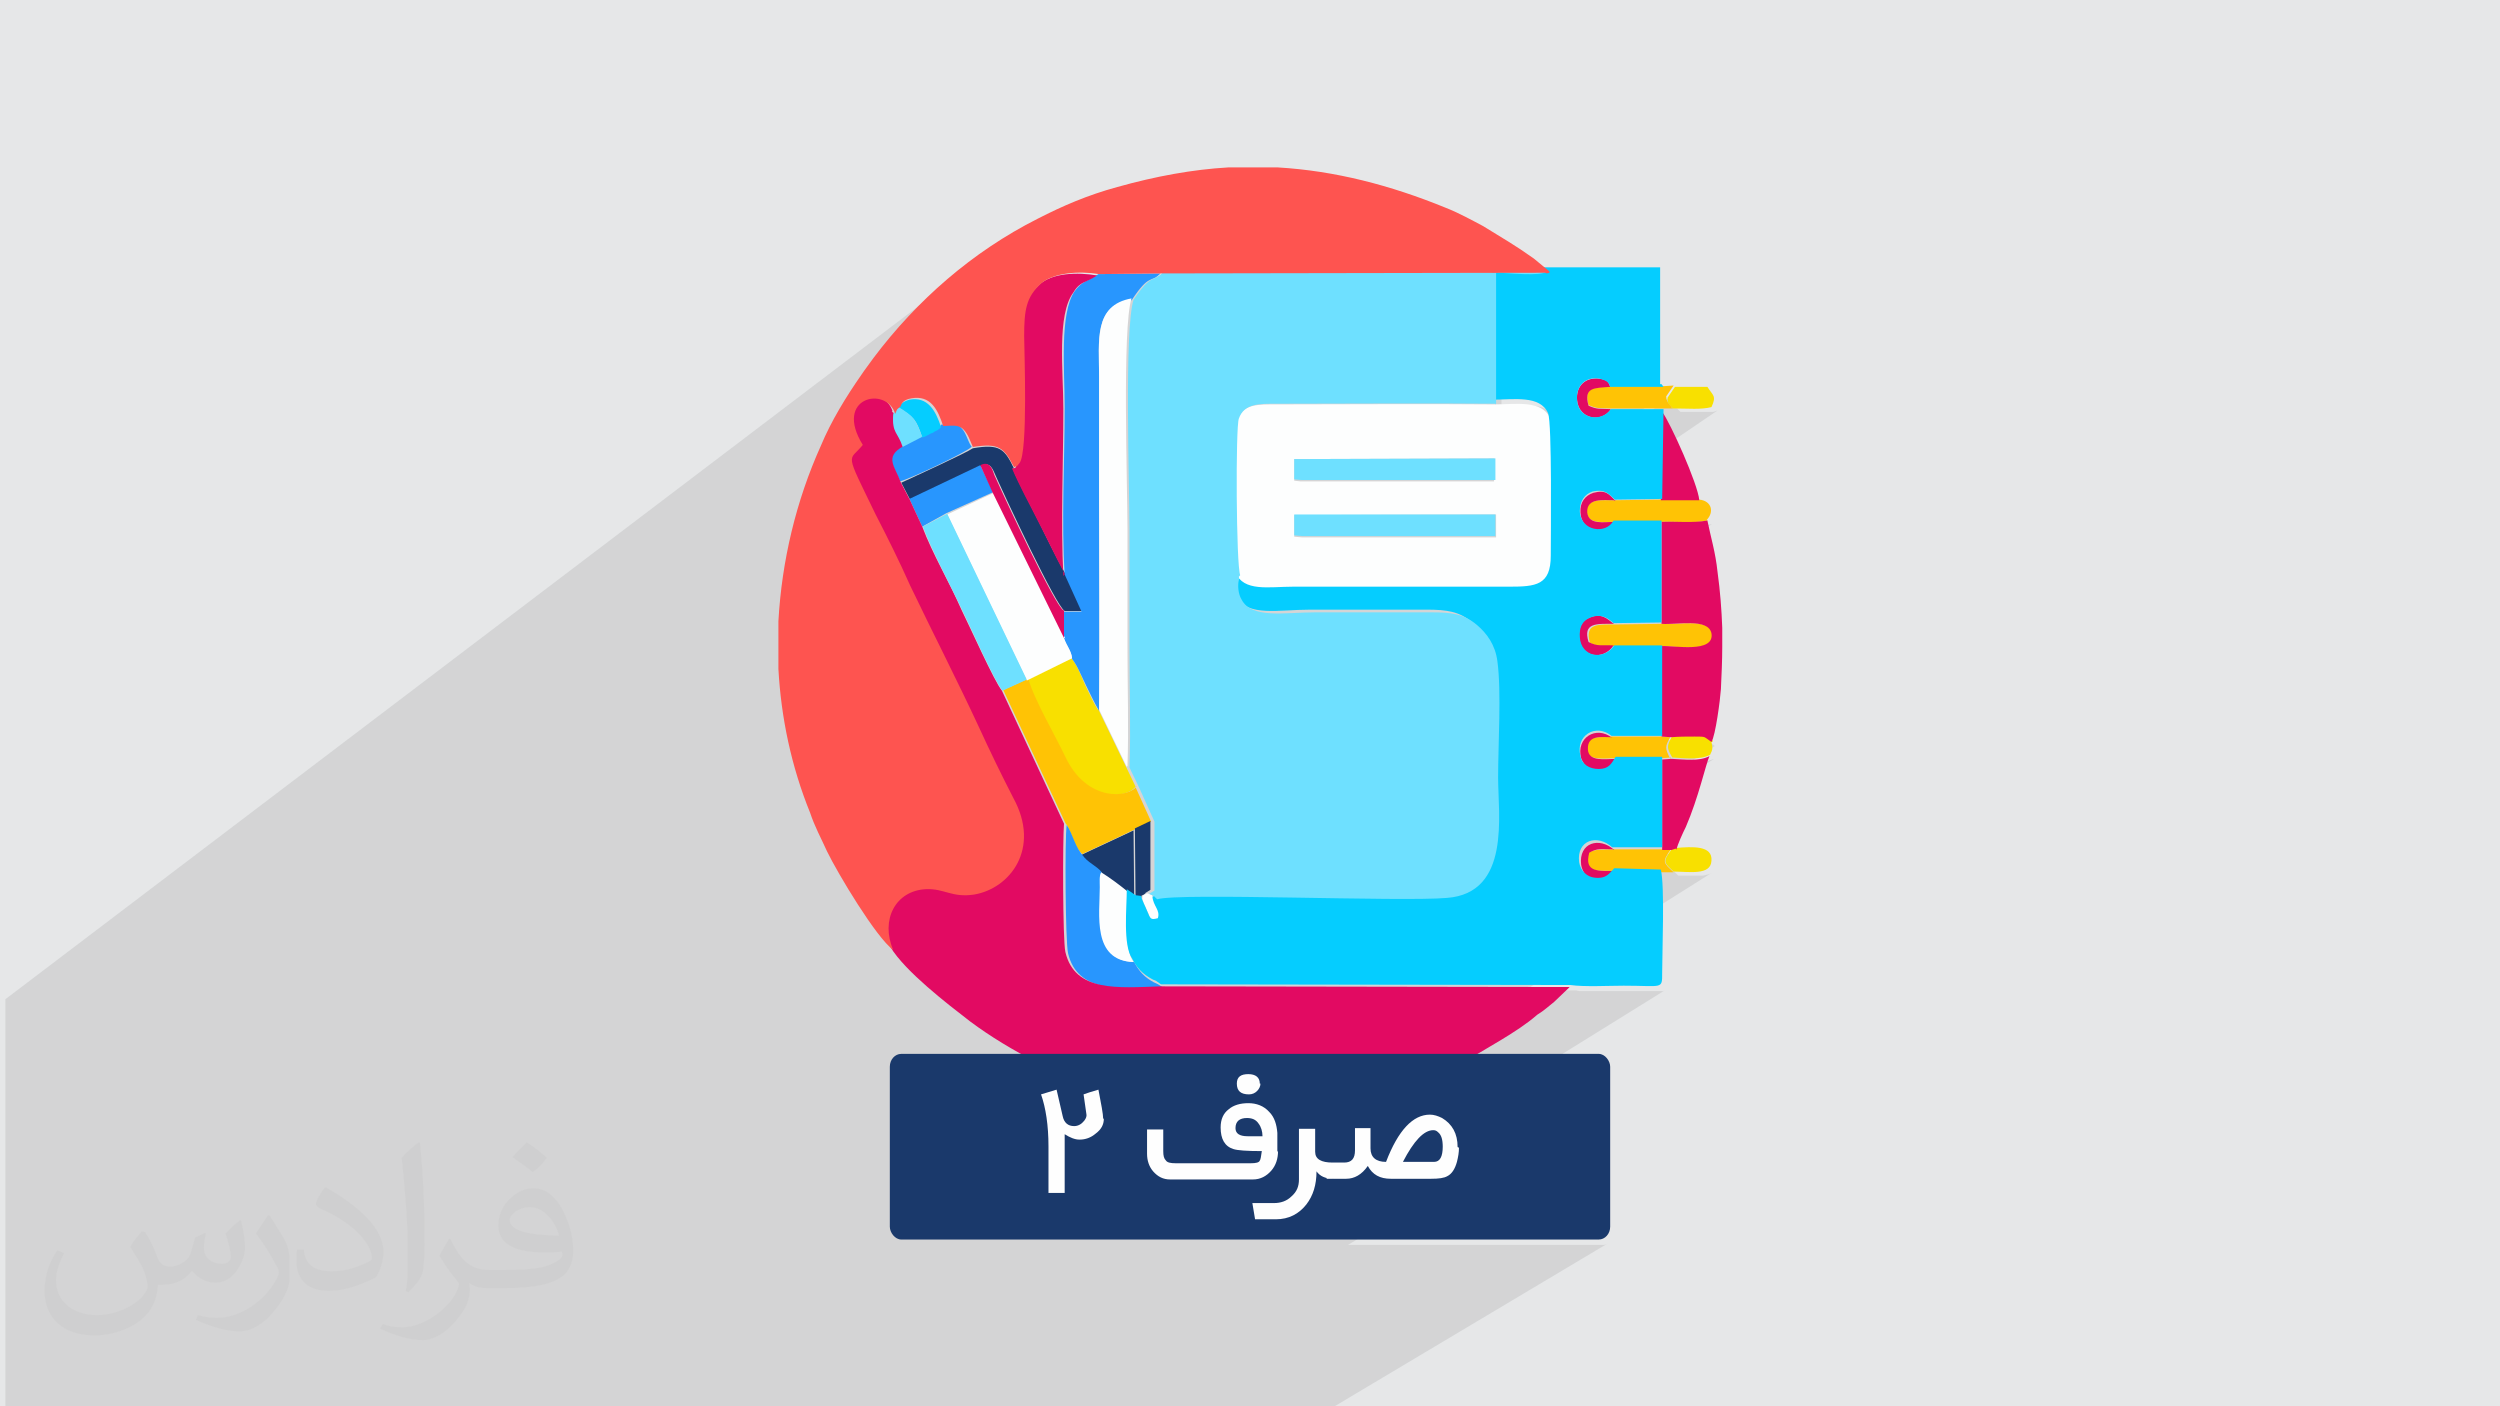 <?xml version="1.0" encoding="UTF-8"?>
<!DOCTYPE svg PUBLIC "-//W3C//DTD SVG 1.1//EN" "http://www.w3.org/Graphics/SVG/1.1/DTD/svg11.dtd">
<!-- Creator: CorelDRAW 2017 -->
<svg xmlns="http://www.w3.org/2000/svg" xml:space="preserve" width="3.703in" height="2.083in" version="1.1" style="shape-rendering:geometricPrecision; text-rendering:geometricPrecision; image-rendering:optimizeQuality; fill-rule:evenodd; clip-rule:evenodd"
viewBox="0 0 3703 2083"
 xmlns:xlink="http://www.w3.org/1999/xlink"
 enable-background="new 0 0 468 468">
 <defs>
  <style type="text/css">
   <![CDATA[
    .fil9 {fill:#05CDFF}
    .fil3 {fill:#1A396B}
    .fil6 {fill:#2896FE}
    .fil10 {fill:#6EE0FF}
    .fil8 {fill:#E20A62}
    .fil0 {fill:#E6E7E8}
    .fil4 {fill:#F8E000}
    .fil7 {fill:#FDFEFE}
    .fil11 {fill:#FE5450}
    .fil5 {fill:#FFC305}
    .fil12 {fill:#FEFEFE;fill-rule:nonzero}
    .fil2 {fill:#373435;fill-opacity:0.031}
    .fil1 {fill:#373435;fill-opacity:0.102}
   ]]>
  </style>
 </defs>
 <g id="Layer_x0020_1">
  <polygon class="fil0" points="-3,0 3706,0 3706,2083 -3,2083 "/>
  <path class="fil1" d="M803 2083l-11 0 -3 0 -11 0 -5 0 -10 0 -11 0 0 0 -1 0 0 0 0 0 -43 0 -2 0 -12 0 -2 0 -2 0 0 0 -4 0 -4 0 -30 0 -5 0 0 0 -10 0 -1 0 -7 0 -3 0 -2 0 -16 0 -1 0 -1 0 -3 0 -13 0 -2 0 0 0 -1 0 -1 0 -7 0 -9 0 0 0 0 0 0 0 -1 0 -3 0 0 0 0 0 -1 0 0 0 0 0 0 0 -3 0 -6 0 -14 0 -1 0 0 0 -4 0 -14 0 -6 0 -25 0 -6 0 -2 0 -9 0 0 0 -3 0 -7 0 -1 0 -3 0 -1 0 -2 0 -1 0 0 0 -7 0 -13 0 -3 0 -7 0 -1 0 -7 0 -1 0 0 0 0 0 -11 0 -1 0 0 0 -2 0 -1 0 -7 0 -3 0 0 0 -4 0 -15 0 0 0 -1 0 -7 0 -15 0 -4 0 -1 0 0 0 -1 0 -2 0 -6 0 0 0 -1 0 -1 0 -3 0 -7 0 -1 0 -1 0 0 0 0 0 -7 0 -5 0 -14 0 -1 0 -1 0 -1 0 0 0 -1 0 0 0 -9 0 -12 0 -10 0 -11 0 -1 0 -2 0 0 0 -1 0 -4 0 -1 0 -9 0 -1 0 -19 0 -5 0 -1 0 -8 0 -4 0 -3 0 -1 0 0 0 -1 0 -1 0 -2 0 -3 0 -4 0 -1 0 -13 0 -1 0 -14 0 -1 0 -1 0 0 0 -24 0 -30 0 -3 0 -3 0 -2 0 -2 0 0 0 -2 0 -1 0 0 0 -2 0 -5 0 -17 0 -14 0 -1 0 -20 0 -1 0 0 0 -14 0 0 -3 0 0 0 0 0 0 0 -1 0 0 0 -7 0 0 0 -10 0 -1 0 -1 0 -7 0 -11 0 -1 0 -2 0 -9 0 -1 0 -1 0 -2 0 -1 0 -41 0 -1 0 -3 0 -1 0 0 0 0 0 0 0 -23 0 -17 0 -5 0 -1 0 -3 0 -30 0 -13 0 -43 0 -12 0 -26 0 -1 0 -9 0 -1 0 0 0 -1 0 -1 0 0 0 0 0 -3 0 -1 0 -2 0 -3 0 -1 0 -16 0 -4 0 -4 0 -2 0 -1 0 -22 0 -1 0 -7 0 -1 0 -10 0 -12 0 -3 0 -7 0 -5 0 -2 0 0 0 0 0 -4 0 -1 0 -1 0 -1 0 -1 0 -1 0 0 0 0 0 -8 0 0 0 0 0 0 0 0 0 0 0 0 0 0 0 -1 0 -3 0 -1 0 -1 0 -5 0 0 0 -1 0 -1 0 -24 0 -8 0 0 0 -1 0 -3 0 -1 0 -7 0 -5 0 -1 0 -3 0 -1 0 -1 0 -1 0 -1 0 -19 0 0 0 0 0 -5 0 -15 0 -4 0 -35 0 -10 0 -31 1436 -1090 -8 6 -8 6 -8 6 -8 6 -8 7 -7 7 -7 7 -7 7 -7 7 -7 7 -7 7 -7 7 -7 7 -7 7 -7 8 -6 8 -6 8 -6 8 -6 8 -6 8 -3 3 -2 3 -2 3 -2 3 -2 3 -2 3 -2 3 -2 3 -4 6 -4 6 -4 6 -4 6 -4 6 -4 7 -4 7 -4 7 -4 7 -4 7 -4 7 0 1 40 -30 -5 5 -3 5 10 -8 6 -4 6 -2 7 -1 7 0 7 2 3 2 236 -177 4 -3 4 -2 5 -2 5 -2 5 -1 6 -1 6 -1 6 -1 6 0 6 0 6 0 6 0 6 0 6 1 6 1 90 -1 3 -2 -3 2 2 0 491 -1 2 -1 0 1 0 0 2 -1 4 0 4 0 5 0 5 0 5 0 3 0 37 0 2 0 4 -1 4 -1 3 -1 -5 4 1 0 4 -1 -79 56 0 138 6 0 6 0 6 0 6 0 6 0 6 0 6 0 6 0 6 1 5 1 5 2 5 2 4 3 2 1 60 -42 6 -2 7 -1 8 1 4 1 3 1 2 1 2 1 1 1 1 2 1 2 1 2 1 0 78 0 -46 32 15 0 48 -33 -11 16 0 3 0 2 1 2 1 2 1 2 2 2 2 2 2 2 0 0 1 0 4 0 4 0 4 0 4 0 4 0 4 0 3 0 3 0 3 0 3 0 3 0 3 0 3 0 3 0 3 -1 3 -1 -72 49 -2 88 1 0 -1 1 0 0 57 0 -48 32 1 0 4 0 4 0 4 0 4 0 4 0 4 0 4 0 4 0 4 0 4 0 4 0 4 0 4 -1 4 -1 0 0 -68 45 0 107 0 1 4 0 5 0 5 0 6 0 6 0 6 0 6 0 6 0 6 0 5 1 5 1 4 1 4 2 3 3 2 3 1 4 0 5 -1 4 -2 3 -3 3 -5 3 2 -1 4 -2 -69 45 0 92 0 0 1 0 0 0 11 1 3 -2 -1 2 0 0 4 0 4 0 4 0 4 0 4 0 4 0 4 0 4 0 6 0 4 0 3 0 2 1 2 1 2 1 3 2 4 3 0 0 0 0 -37 24 4 0 4 0 4 0 4 0 4 0 4 -1 3 -1 3 -1 3 -1 3 -1 -70 45 0 94 0 2 12 0 2 -1 -1 1 1 0 6 -2 1 1 0 1 -14 9 -1 2 -1 4 0 3 1 3 3 3 4 4 4 4 0 0 4 0 5 0 5 0 5 0 5 0 5 0 4 0 4 0 4 -1 4 -1 3 -1 3 -2 -278 175 76 0 4 1 4 0 5 0 5 0 5 0 5 0 5 0 5 0 5 0 5 0 5 0 5 0 5 0 5 0 5 0 4 0 10 0 9 0 8 0 7 0 6 0 5 0 4 0 3 0 2 -1 -319 198 3 2 5 4 4 5 3 5 2 6 2 6 1 7 0 7 0 2 0 3 0 3 0 3 0 3 -1 3 -1 3 -1 3 -1 4 -1 3 -2 3 -2 3 -2 2 -2 2 -2 2 -2 1 -153 94 375 0 4 0 4 -1 3 -2 -421 251 -368 0 -46 0 -47 0 -22 0 -12 0 0 0 0 0 -3 0 -4 0 -20 0 -14 0 -3 0 -1 0 -6 0 -13 0 -5 0 -3 0 -14 0 0 0 -16 0 -6 0 -15 0 -3 0 -5 0 -34 0 -7 0 -15 0 -9 0 0 0 -28 0 -8 0 -3 0 -14 0 -12 0 -15 0 -2 0 -3 0 -2 0 -2 0 -9 0 -2 0 -3 0 -10 0 -3 0 -4 0 -2 0 -4 0 -9 0 -2 0 -5 0 -11 0 -15 0 -1 0 0 0 -2 0 -10 0 -2 0 -2 0 -8 0 -1 0 -1 0 -1 0 -11 0 -5 0 -3 0 -22 0 -4 0 -20 0 0 0 -9 0 -5 0 -4 0 -1 0 -2 0 0 0 -1 0 -8 0 -3 0 -1 0 0 0 -18 0 -1 0 -11 0 -2 0 -11 0 0 0 -1 0 -5 0 -2 0 -6 0 -3 0 -1 0 -7 0 -11 0 -28 0 -1 0 -1 0 -1 0 -8 0 -10 0 -3 0 -1 0 -7 0 -5 0 -2 0 -24 0 -2 0zm1582 -1510l0 0 0 0z"/>
  <path class="fil2" d="M215 1825c7,11 12,21 16,32 3,7 5,19 21,19 5,0 11,-1 17,-5 7,-3 12,-9 14,-17l6 -21 15 -7 1 1c-2,8 -3,16 -3,21 0,18 15,24 27,24 7,0 13,-4 13,-10 0,-8 -4,-23 -8,-35 7,-7 14,-14 22,-20l1 1c4,15 6,30 6,40 0,10 -4,20 -8,27 -7,14 -20,25 -36,25 -12,0 -25,-6 -34,-17l-1 0c-9,11 -22,20 -43,20l-7 0c-1,14 -4,24 -9,33 -13,25 -50,42 -85,42 -49,0 -74,-28 -74,-66 0,-23 8,-45 19,-60l10 4c-7,14 -12,27 -12,40 0,35 29,52 61,52 31,0 69,-19 75,-42 -3,-25 -12,-36 -26,-59 4,-8 10,-15 17,-23l1 0 0 0 0 0 0 0 4 1 0 0 0 0 0 0 0 0zm565 -133c10,6 20,14 30,23 -6,8 -12,15 -21,21 -10,-8 -20,-15 -30,-22 7,-8 14,-15 21,-22l0 0 0 0 0 0 0 0 0 0 0 0 0 0 0 0zm5 96c-17,0 -30,11 -30,19 0,17 33,23 73,23 -5,-20 -22,-42 -43,-42l0 0 0 0zm-37 93c22,0 41,-1 55,-4 16,-4 30,-12 30,-18 0,-2 0,-3 -1,-5 -9,1 -19,1 -29,1 -29,0 -52,-7 -61,-23 -2,-5 -4,-10 -4,-16 0,-16 7,-32 19,-42 10,-9 21,-14 33,-14 21,0 37,16 48,42 6,14 11,30 11,51 0,14 -4,25 -12,34 -16,15 -45,21 -90,21l-20 0 0 0 -5 0c-11,0 -19,-2 -26,-7l-1 0c0,3 1,5 1,8 0,10 -3,23 -10,33 -20,30 -42,43 -60,43 -19,0 -42,-7 -63,-17l4 -7c7,3 16,5 29,5 34,0 78,-33 84,-64 -1,-3 -4,-6 -7,-10 -10,-12 -16,-22 -22,-32 5,-10 10,-18 14,-25l2 0c14,29 28,46 57,46l5 0 0 0 21 0 0 0 0 0 0 0 -2 0 0 0 0 0 0 0 0 0zm-147 31c3,-14 3,-29 3,-43l0 -21c0,-39 -5,-96 -9,-133 7,-8 17,-17 25,-23l2 1c5,47 7,101 7,151 0,13 -1,26 -2,35 -1,12 -8,21 -22,35l-3 -1 0 0 0 0 0 0 -1 -1 0 0 0 0 0 0 0 0zm-151 -62c1,18 10,33 41,33 20,0 36,-5 55,-14 3,-2 5,-4 5,-5 0,-12 -9,-27 -24,-41 -14,-13 -34,-25 -51,-32 -6,-3 -8,-5 -8,-8 0,-5 7,-16 13,-24l2 0c20,11 43,27 60,44 15,16 25,33 25,51 0,13 -4,26 -11,38 -22,11 -46,20 -70,20 -29,0 -48,-14 -48,-45 0,-3 0,-9 1,-16l10 0 0 0 0 0 0 0 0 -1 0 0 0 0 0 0 0 0zm-52 -52l18 29c7,11 13,22 13,41l0 24c0,19 -12,39 -32,60 -15,14 -29,20 -42,20 -19,0 -40,-6 -65,-17l3 -7c8,2 17,4 28,4 36,0 72,-26 89,-58 2,-4 3,-7 3,-9 0,-4 -2,-8 -4,-11 -9,-17 -19,-33 -30,-47 6,-9 12,-18 18,-27l2 0 0 0 -1 -2 0 0 0 0 0 0 0 0z"/>
  <g id="_1490635391920">
   <g id="_2030664522816">
    <g>
     <path class="fil3" d="M1500 694c12,28 25,51 39,79 13,27 25,51 39,77l25 55 -26 0c-13,-8 -85,-162 -102,-200 -4,-9 -8,-22 -21,-15l-106 50 -13 -25c15,-7 96,-44 106,-51 40,-7 47,1 61,30l-1 0 0 -1z"/>
     <path class="fil3" d="M1683 1332l-13 -9c-11,-9 -28,-22 -41,-30 -8,-9 -19,-14 -29,-26l79 -37 1 103 1 0 1 0z"/>
    </g>
    <g>
     <path class="fil4" d="M1627 1051l41 85 14 29c-12,18 -74,25 -106,-43 -15,-33 -46,-84 -55,-116l65 -32c8,8 16,28 21,40 7,14 12,26 19,37l1 -1 0 0z"/>
     <path class="fil4" d="M2480 1292c-14,-14 -19,-14 -4,-34l6 -2c25,-2 55,-4 53,19 -1,22 -33,16 -56,16l1 1 0 0z"/>
     <path class="fil4" d="M2478 605c-5,-5 -9,-8 -8,-16l11 -16 48 0c8,13 14,13 6,30 -16,4 -34,2 -55,2l-1 0 0 0z"/>
     <path class="fil4" d="M2535 1099c2,9 2,11 -2,19 -15,8 -39,5 -56,4 -8,-14 -9,-16 0,-32 12,-1 23,-1 35,-1 18,0 14,0 25,8l0 1 -1 1z"/>
    </g>
    <g>
     <path class="fil5" d="M1682 1166l23 51 -23 11 -79 37c-13,-11 -15,-33 -25,-46l-92 -197 35 -16 2 -1c9,32 40,84 55,116 32,68 95,61 106,43l-1 1 -1 1z"/>
     <path class="fil5" d="M2463 957l-71 0c-19,-1 -25,2 -37,-5 -8,-29 12,-27 37,-27l71 -1c22,2 69,-9 74,14 6,30 -54,19 -74,19l-1 0 1 0z"/>
     <path class="fil5" d="M2529 771c-22,5 -46,1 -68,2l-71 0c-15,0 -37,4 -40,-14 -2,-21 23,-18 40,-18l70 -1 57 0c19,2 22,19 11,30l1 0 0 0z"/>
     <path class="fil5" d="M2478 605l-14 0 -78 0c-18,-1 -19,1 -33,-5 -8,-28 8,-25 32,-28l79 0 15 -1 -11 16c0,8 5,12 8,16l0 1 1 0z"/>
     <path class="fil5" d="M2480 1292l-19 0 -69 -2c-26,-1 -47,4 -40,-27 14,-6 19,-4 35,-5l74 0 14 0c-14,19 -11,20 4,34l1 0z"/>
     <path class="fil5" d="M2475 1122l-14 1 -69 0c-16,0 -41,5 -42,-14 -1,-21 20,-16 35,-18l75 0 14 1c-8,14 -8,16 0,32l1 -2 0 0z"/>
    </g>
    <g>
     <path class="fil6" d="M1676 444c-57,8 -48,61 -48,116 0,55 0,110 0,165 0,110 1,220 0,328 -7,-12 -13,-25 -19,-37 -6,-12 -13,-30 -21,-40 -1,-12 -8,-19 -12,-30l0 -40 26 0 -25 -55c-5,-78 0,-168 0,-248 0,-54 -8,-139 15,-172 12,-16 19,-14 35,-25l92 -1c-15,15 -16,-1 -43,40l-2 -1 1 0z"/>
     <path class="fil6" d="M1603 1266c8,12 21,16 29,26 -4,6 -2,14 -2,22 0,40 -11,109 50,111 7,14 16,23 29,30 2,1 5,2 8,4 6,4 2,1 6,4 -64,2 -127,8 -141,-51 -4,-18 -5,-169 -2,-190 9,13 13,35 25,46l0 0 -1 0z"/>
     <path class="fil6" d="M1439 662c-8,8 -90,47 -106,51 -8,-22 -25,-36 4,-53l29 -15c8,-2 9,-4 16,-7 2,-1 6,-2 7,-4 5,-2 2,-1 5,-5 13,0 22,-4 30,5 7,7 9,18 14,26l1 1z"/>
     <polygon class="fil6" points="1471,729 1402,760 1366,780 1347,739 1452,689 "/>
     <path class="fil3" d="M1697 1323c-9,7 -5,0 -7,8l-8 -1 -1 -103 23 -11 0 102 -8 5 1 0z"/>
    </g>
    <g>
     <path class="fil7" d="M2215 762l-298 1 0 32 12 1 276 0 11 0 0 -33 0 -1 0 0zm0 -83l-298 1 0 32 9 1 276 0 11 0 0 -33 1 -1 1 0zm-380 174c-6,-14 -6,-222 -2,-232 8,-23 32,-22 58,-22 107,0 216,-1 322,0 33,0 70,-7 83,20 7,14 4,183 4,211 0,43 -22,46 -62,46l-320 0c-34,0 -74,8 -85,-21l1 -1 1 0z"/>
     <path class="fil7" d="M1669 1136l-41 -85c1,-110 0,-220 0,-328 0,-55 0,-110 0,-165 0,-54 -8,-106 48,-116 -14,43 -6,277 -6,342 0,58 0,117 0,175 0,57 2,120 0,176l-1 0z"/>
     <path class="fil7" d="M1576 945c4,12 11,19 12,30l-65 32 -2 1 -118 -246 69 -32 106 216 0 0 -1 -1z"/>
     <path class="fil7" d="M1671 1322c0,28 -7,83 8,103 -62,-2 -50,-71 -50,-111 0,-8 -1,-16 2,-22 13,8 29,20 41,30l-1 0 0 0z"/>
     <path class="fil7" d="M1709 1332c2,14 13,20 8,32 -12,5 -11,1 -16,-11 -4,-8 -7,-14 -9,-22 2,-8 -4,-1 7,-8 13,5 2,0 12,8l0 1 -1 0z"/>
    </g>
    <g>
     <path class="fil8" d="M1324 613c-2,29 7,27 14,48 -29,16 -12,30 -4,53l13 25 19 41c15,40 41,84 58,123 11,22 49,107 60,120l92 197c-2,21 -2,172 2,190 14,60 78,53 141,51l606 1 -23 22c-9,7 -15,13 -25,19 -16,14 -35,26 -53,37 -47,28 -64,39 -119,61 -43,18 -90,30 -139,39 -20,2 -50,7 -82,8l-79 0c-2,0 -7,-1 -9,-1 -14,-2 -27,-2 -40,-4 -14,-2 -25,-4 -37,-6 -25,-4 -48,-11 -72,-19 -72,-21 -151,-61 -210,-105 -35,-27 -96,-74 -118,-110 -19,-46 4,-89 49,-90 26,-1 37,14 71,8 54,-8 98,-68 58,-143 -18,-33 -35,-70 -51,-105 -34,-71 -68,-139 -102,-210 -16,-35 -34,-69 -51,-105 -47,-96 -41,-76 -19,-103 -46,-70 35,-88 48,-46l-1 1 2 1z"/>
     <path class="fil8" d="M2535 1099c-12,-8 -7,-8 -25,-8 -12,0 -23,0 -35,1l-14 -1 0 -134c19,-1 79,11 74,-19 -5,-23 -51,-12 -74,-14l0 -151c22,-1 46,2 68,-2 5,25 12,47 15,76 4,29 6,56 7,83l0 28c0,21 -1,41 -2,63 -1,15 -8,69 -14,78l0 0 0 0z"/>
     <path class="fil8" d="M1577 850c-14,-26 -25,-50 -39,-77 -14,-28 -27,-51 -39,-79 8,-2 2,2 8,-6 12,-15 7,-169 7,-188 0,-40 2,-57 25,-78 19,-18 57,-19 86,-14 -16,11 -25,8 -35,25 -25,33 -15,118 -15,172 0,79 -4,169 0,248l1 -1 0 0z"/>
     <path class="fil8" d="M2482 1257l-6 2 -14 0 0 -134 14 -1c19,1 41,4 56,-4 -6,14 -16,61 -35,105 -4,8 -12,25 -14,34l0 -1 -1 -1z"/>
     <path class="fil8" d="M2517 741l-57 0 2 -131c12,16 53,107 55,131z"/>
     <path class="fil8" d="M1576 905l0 40 -106 -216 -18 -40c14,-7 18,6 21,15 16,36 89,192 102,200l1 0 0 1z"/>
     <path class="fil8" d="M2385 573c-23,2 -40,0 -32,28 14,6 15,4 33,5 -14,21 -47,15 -50,-13 -2,-21 12,-35 34,-32 11,2 12,4 15,12z"/>
     <path class="fil8" d="M2390 924c-25,0 -46,-2 -37,27 14,7 19,4 37,5 -15,23 -49,18 -51,-12 -1,-14 4,-25 15,-29 18,-8 27,2 35,8l1 0 0 1z"/>
     <path class="fil8" d="M2387 1092c-15,0 -36,-4 -35,18 1,19 26,14 42,14 -6,11 -9,18 -25,18 -14,0 -23,-8 -27,-19 -8,-30 22,-49 46,-30l0 0 -1 0z"/>
     <path class="fil8" d="M2391 741c-16,0 -41,-4 -40,18 2,19 25,14 40,14 -12,21 -49,16 -50,-14 -1,-15 7,-25 19,-29 19,-5 23,2 33,12l-1 0 0 0z"/>
     <path class="fil8" d="M2389 1258c-18,0 -23,-2 -35,5 -8,30 14,27 40,27 -7,7 -12,16 -29,14 -13,-1 -21,-11 -23,-23 -4,-33 27,-42 49,-22l-1 0 0 0z"/>
    </g>
    <g>
     <path class="fil9" d="M2464 573l-79 0c-2,-7 -5,-9 -15,-12 -22,-4 -36,11 -34,32 2,28 36,33 50,13l78 0 0 2 -2 131 -70 1c-9,-8 -14,-16 -33,-12 -12,4 -19,14 -19,29 1,30 39,35 50,14l71 0 0 151 -71 1c-8,-7 -18,-15 -35,-8 -12,5 -16,15 -15,29 2,29 35,35 51,12l71 0 0 134 -75 0c-23,-19 -54,-1 -46,30 2,12 13,19 27,19 15,0 19,-8 25,-18l69 0 0 134 -74 0c-22,-20 -53,-11 -49,22 2,13 12,22 23,23 18,2 22,-7 29,-14l69 2c6,23 2,123 2,153 0,25 1,19 -57,19 -22,0 -58,2 -79,-1l-606 -1c-4,-2 0,0 -6,-4 -2,-2 -5,-2 -8,-4 -13,-7 -22,-16 -29,-30 -14,-20 -8,-75 -8,-103l13 9 8 1c2,8 6,14 9,22 5,12 5,14 16,11 4,-12 -7,-18 -8,-32 33,-9 361,4 429,-2 96,-8 76,-123 76,-178 0,-48 5,-127 -1,-172 -2,-26 -18,-42 -30,-54 -19,-16 -37,-19 -68,-19 -57,0 -114,0 -172,0 -47,0 -93,11 -109,-19 -4,-8 -6,-20 -4,-29 2,-7 0,-2 2,-7 12,29 50,21 85,21l320 0c40,0 62,-2 62,-46 0,-29 2,-197 -4,-211 -12,-27 -50,-20 -83,-20l0 -194c19,0 63,5 77,-2l172 0 0 171 0 2 2 0z"/>
     <path class="fil9" d="M1394 632c-2,4 -1,1 -5,5 -2,1 -5,2 -7,4 -7,2 -8,5 -16,7 -9,-27 -12,-30 -35,-44 2,-5 6,-9 16,-12 27,-5 39,16 47,41z"/>
    </g>
    <g>
     <path class="fil10" d="M2215 598c-107,-1 -216,0 -322,0 -27,0 -50,-1 -58,22 -5,12 -4,218 2,232 -4,5 -1,-1 -2,7 -2,8 -1,21 4,29 15,29 63,19 109,19 57,0 114,0 172,0 30,0 48,2 68,19 14,12 27,29 30,54 6,44 1,123 1,172 0,55 19,171 -76,178 -68,6 -396,-8 -429,2 -9,-8 1,-2 -12,-8l8 -5 0 -102 -23 -51 -14 -29c2,-56 0,-119 0,-176 0,-58 0,-117 0,-175 0,-65 -8,-298 6,-342 27,-40 28,-25 43,-40l569 -1 2 -1c-14,8 -57,2 -77,2l0 194 -1 1 1 0z"/>
     <path class="fil10" d="M1520 1007l-35 16c-12,-14 -49,-98 -60,-120 -19,-40 -43,-84 -58,-123l36 -19 118 246 -1 -1 0 0z"/>
     <polygon class="fil10" points="2215,794 2203,794 1929,794 1917,793 1917,762 2215,762 "/>
     <polygon class="fil10" points="2215,711 2203,711 1928,711 1917,710 1917,680 2215,679 "/>
     <path class="fil10" d="M1366 647l-29 15c-7,-22 -16,-20 -14,-48 4,-8 1,-6 8,-11 23,14 25,18 35,44l-1 -1 1 0z"/>
    </g>
    <path class="fil11" d="M2289 404l-569 1 -92 1c-30,-5 -68,-2 -86,14 -22,20 -25,39 -25,78 0,19 6,173 -7,188 -7,8 0,2 -8,6 -15,-29 -22,-36 -61,-30 -4,-9 -7,-19 -14,-26 -8,-8 -19,-5 -30,-5 -8,-25 -19,-46 -47,-41 -11,2 -14,6 -16,12 -7,6 -4,2 -8,11 -13,-42 -92,-25 -48,46 -21,26 -28,6 19,103 18,35 35,69 51,105 34,71 69,139 102,210 16,35 34,72 51,105 41,75 -5,134 -58,143 -33,5 -44,-9 -71,-8 -46,2 -68,46 -49,90 -25,-18 -82,-113 -98,-146 -9,-20 -18,-36 -25,-57 -28,-69 -43,-141 -47,-213l0 -71c5,-89 26,-178 63,-260 15,-36 37,-72 60,-105 6,-9 11,-15 18,-25 64,-85 146,-157 243,-206 37,-19 74,-35 118,-47 57,-16 112,-26 164,-29l74 0c84,5 166,26 249,60 18,7 40,19 55,27 29,18 47,28 75,48l23 19 0 2 -4 1z"/>
   </g>
   <g>
    <rect class="fil3" x="1318" y="1561" width="1067" height="275" rx="17" ry="19"/>
    <path class="fil12" d="M1867 1605c0,4 -2,8 -5,11 -3,3 -7,5 -12,5 -12,0 -18,-5 -18,-16 0,-10 6,-14 17,-14 11,0 17,5 17,14zm26 100c0,11 -3,21 -10,29 -7,8 -16,13 -27,13l-123 0c-10,0 -18,-4 -25,-12 -6,-7 -9,-16 -9,-26l0 -36 24 0 0 32c0,7 1,11 4,14 2,3 7,4 14,4l112 0c7,0 12,-1 13,-4 1,-1 2,-6 3,-14 -22,0 -36,-1 -42,-3 -13,-4 -19,-15 -19,-32 0,-12 4,-21 12,-27 7,-6 17,-9 29,-9 12,0 23,4 31,13 8,8 11,19 12,31 0,13 0,22 0,28zm-23 -22c0,-7 -2,-14 -6,-19 -4,-6 -10,-8 -17,-8 -11,0 -17,5 -17,15 0,8 6,12 18,12 4,0 11,0 22,0zm105 63c-12,0 -20,-4 -25,-11 0,20 -5,36 -15,49 -11,14 -26,22 -45,22l-31 0 -4 -24 32 0c10,0 19,-3 26,-10 8,-7 11,-15 11,-25l0 -75 24 0 0 34c0,11 9,16 26,16l0 24zm186 -46c0,7 -1,13 -3,21 -3,11 -8,18 -14,21 -5,3 -13,4 -24,4l-60 0c-16,0 -27,-6 -34,-19 -9,13 -20,19 -32,19l-29 0 0 -24 26 0c11,0 16,-6 16,-18l0 -33 23 0 0 30c0,13 8,20 23,20 18,-47 40,-70 65,-70 6,0 12,2 18,5 15,9 23,23 23,43zm-24 -1c0,-11 -2,-18 -7,-22 -2,-2 -4,-3 -7,-3 -14,0 -29,16 -45,47l46 0c9,0 13,-8 13,-23z"/>
    <path class="fil12" d="M1635 1657c0,9 -4,16 -12,22 -7,6 -15,9 -24,9 -7,0 -14,-3 -22,-8l0 87 -24 0 0 -69c0,-31 -4,-57 -11,-77l23 -7 9 39c2,10 8,15 17,15 6,0 11,-3 15,-8 3,-4 4,-7 3,-11l-4 -28c5,-2 12,-4 22,-7 4,21 7,36 7,43z"/>
   </g>
  </g>
 </g>
</svg>
